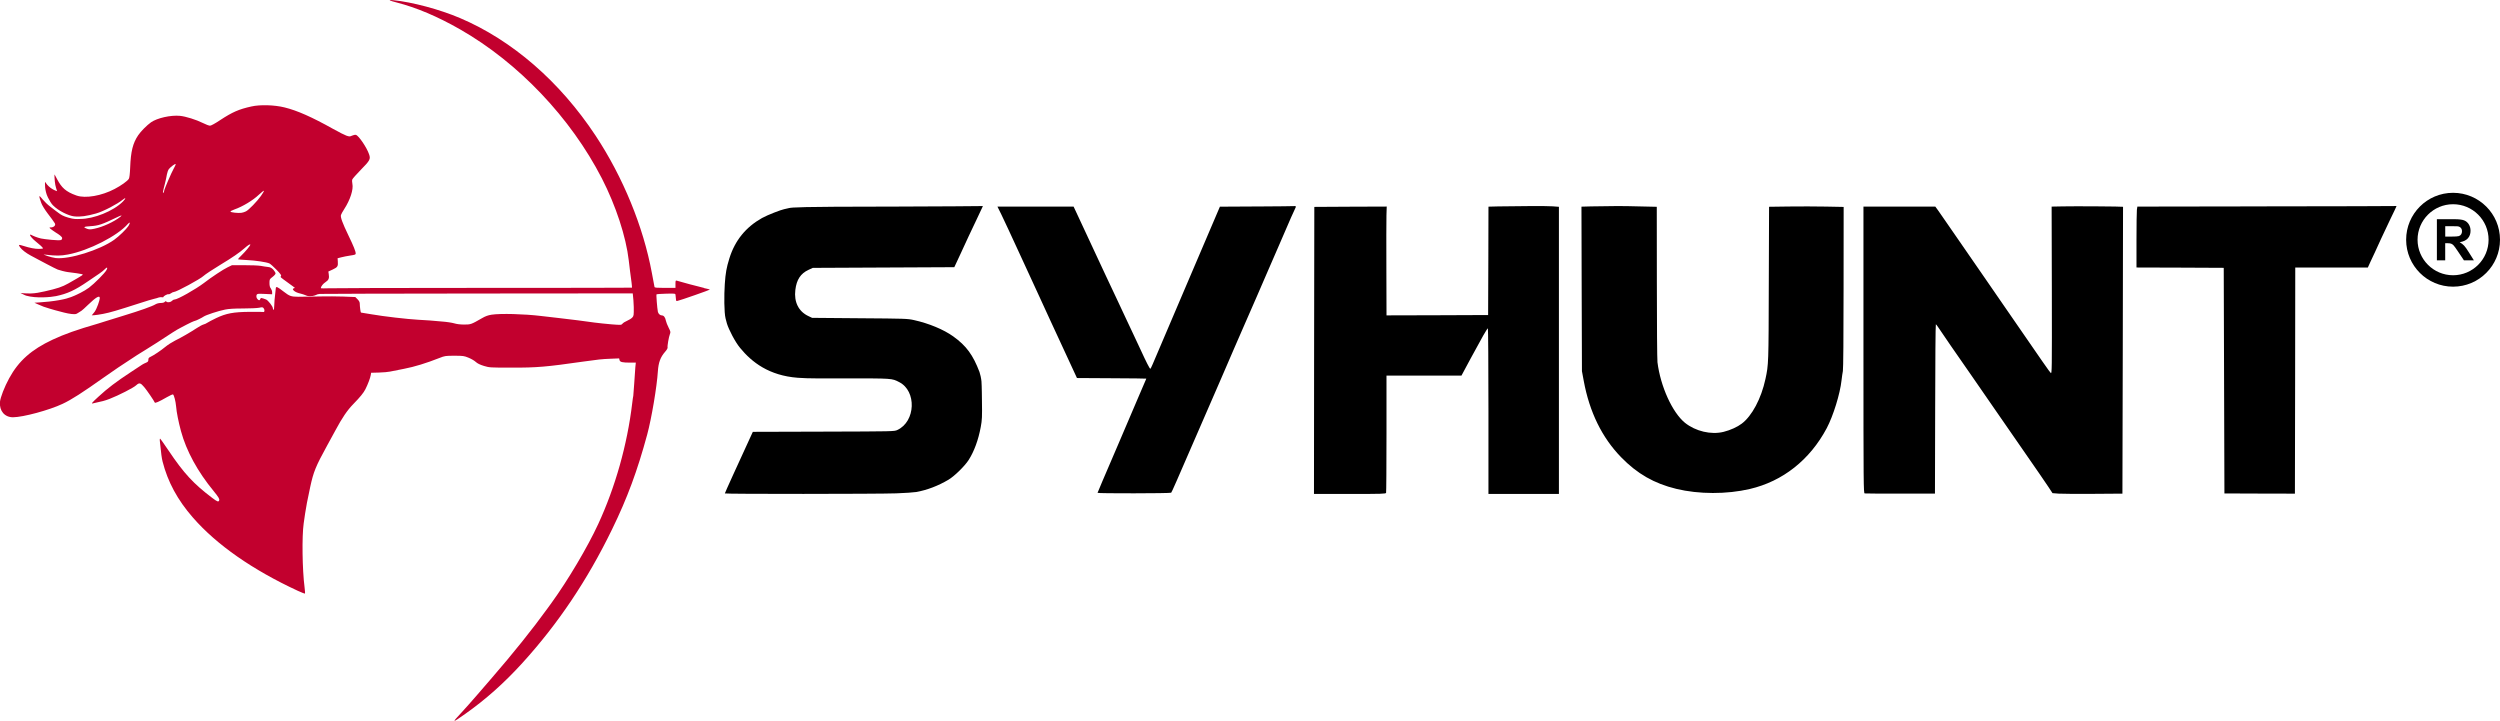 <svg xmlns="http://www.w3.org/2000/svg" viewBox="0 0 1305.17 376.25">
  <path d="M19.43 213.24c-.29.46.18.46.89 0 .46-.29.46-.36-.07-.36-.32 0-.71.14-.82.36ZM69.33 81.78c0 .5.07.68.18.43.07-.21.07-.64 0-.89-.11-.21-.18-.04-.18.46ZM66.73 115.93c-5.36 6.22-20.4 13.9-31.22 15.93-3.86.71-6.18.75-11.61.11-1.54-.18-1.5-.14.82.68 1.32.46 3.29.93 4.32 1.07 7.07.82 23.04-4.18 30.58-9.54 2.57-1.86 6.25-5.43 7.39-7.14 1.07-1.71.89-2.46-.29-1.11ZM88.16 87.25c-.39.54-.86 1.79-1.04 2.82-.14 1.04-.64 3.25-1.07 4.93-1.04 3.89-1.25 5.36-.75 4.64.21-.29.39-.75.39-1 0-.71 3.86-9.68 5.07-11.79.57-1.04 1-2 .93-2.18-.14-.43-2.54 1.36-3.54 2.57ZM45.47 118.43c1.11.39 1.75.39 3.82-.04 4.47-.93 10.29-3.64 13.54-6.22 1.21-1 .57-.89-1.79.25-7.82 3.79-9.65 4.39-13.86 4.64-3.54.18-4.04.57-1.71 1.36ZM168.14 153.73c2.68-.07 7.72-.04 11.15.07l6.25.25 1.18 1.18c.75.75 1.14 1.5 1.14 2.18.04 1.79.43 4.75.64 4.75.14 0 2.57.43 5.43.89 6.32 1.11 18.68 2.54 24.47 2.86 2.36.14 5 .29 5.89.36.89.07 3.72.32 6.25.54 2.57.18 5.54.64 6.61.96 1.25.39 3.14.64 5.18.64 3.5 0 3.68-.07 9.29-3.29 1.82-1.07 3.22-1.57 5.07-1.86 4.68-.71 16.97-.39 25.83.68 1.68.18 5.86.68 9.29 1.07 7.07.82 13.11 1.57 18.58 2.36 2.07.29 6.07.68 8.9.93 5 .39 5.11.39 5.72-.32.32-.43 1.39-1.11 2.43-1.54 1-.43 2.21-1.18 2.68-1.68.79-.86.82-1.11.79-5.47-.04-2.5-.25-5.14-.5-5.86l-.43-1.29-80.77.07c-44.44.04-81.45.14-82.23.21-.79.07-1.57.29-1.75.46-.21.18-.64.32-.96.32-.36 0-.71.14-.82.32-.01.02.01.03.03.04.2.15 2.04.2 4.69.14ZM135.17 100.64c-3.11 2.97-8.5 6.22-12.79 7.72-1.18.43-2.11.89-2.07 1.11.04.46 4.11.89 5.75.64.68-.11 1.75-.43 2.32-.75 1.46-.71 5.79-5.18 7.86-8.07.93-1.29 1.61-2.5 1.54-2.68-.04-.18-1.25.75-2.61 2.04Z" fill="none"/>
  <path d="M367.48 150.3c-2.64-.57-12.63-3.29-14.2-3.79-.57-.18-.64.07-.64 1.79v2h-5.8c-3.72 0-5.07-.11-5.14-.46-.07-.21-.71-3.57-1.39-7.39-4.47-24.15-15.04-49.94-29.36-71.62-18.68-28.26-43.51-49.8-70.8-61.41-10.6-4.51-25-8.37-34.96-9.34-1.46-.14-1.96-.11-1.61.14.32.18 1.86.68 3.47 1.07 10.4 2.68 21.33 7.29 33.15 14.04 30.47 17.43 57.73 46.12 74.02 77.8 7.32 14.29 12.61 30.44 14.04 42.87.39 3.54.89 7.36 1.46 11.57.18 1.36.25 2.54.21 2.61-.07.07-35.47.11-78.7.11s-79.16.11-79.88.21c-.87 0-3.84.15-3.84-.06 0-.93 1.2-2.37 2.48-3.19 1.57-1 2-2 1.64-4.11l-.21-1.39 2.32-1.07c2.54-1.18 2.82-1.68 2.61-4.32l-.11-1.54 1.96-.5c1.07-.29 3.22-.71 4.75-.93 2.25-.32 2.75-.5 2.75-1 0-1.18-1.04-3.79-3.89-9.68-3.07-6.39-4.11-9.29-3.82-10.43.11-.43.86-1.82 1.68-3.07 3.18-4.89 4.93-10.36 4.29-13.29-.18-.82-.21-1.82-.04-2.25.18-.43 2.14-2.68 4.39-4.97 4.89-4.97 5.25-5.64 4.36-8.18-1.21-3.57-5.43-9.75-6.86-10.11-.43-.11-1.32.07-2 .39-1.18.54-1.39.54-3 0-.93-.32-4.04-1.89-6.89-3.5-11.11-6.22-18.79-9.61-25.33-11.22-5.32-1.32-12.79-1.54-17.36-.5-6.5 1.43-9.9 2.93-16.22 7.07-2.71 1.82-4.82 2.96-5.36 2.96s-2.18-.61-3.72-1.39c-3.47-1.75-9.04-3.47-12-3.75-4.82-.46-11.9 1.14-15.11 3.39-2.11 1.5-5.36 4.75-6.68 6.75-2.79 4.11-3.86 8.43-4.18 16.79-.14 3.5-.39 5.43-.71 5.97-.71 1.14-4.04 3.54-7.43 5.29-6.75 3.57-15.22 5.04-19.83 3.43-5.86-2.04-7.85-4.28-10.08-8.36-.75-1.37-1.23-2.37-1.43-2.68-.12.81.03 2.22.14 3.7.17 2.38 1.19 5.05 1.19 5.05s-1.76-.49-3.37-1.69-2.53-2.54-2.81-3.17c-.28.3-.38 4.57 1.37 8.1.87 1.75 1.79 3.26 2.63 4.12 2.94 3 8.25 5.48 11.04 5.79 3.36.37 6.6-.15 11.47-1.5 3.94-1.09 11.4-5.11 13.86-7.14 1.75-1.43 1.89-.89.25.82-5.07 5.18-15.43 9.15-22.24 9.17 0 0-2.59.21-4.43-.2-2.96-.66-4.84-1.42-6.13-2.29-1.87-1.26-3.12-2.36-4.9-3.68-3.82-2.86-5.42-5.71-5.88-5.71s.57 2.61.89 3.57c.36 1.04 1.75 3.36 3.29 5.39 2.07 2.75 2.77 3.6 3.75 5.15.77 1.23-.83 2.34-2.3 2.18-.54-.06-.56.23 0 .69.35.28 1.87 1.44 2.8 1.99 1.7 1.02 3.36 2.21 3.36 2.93 0 .29-.15.74-.54.96-.88.51-8.94-.42-10.54-.78-2.03-.45-4.35-1.46-5.06-1.88-.35-.21-.65-.19-.65.06 0 .54 1.54 2.21 2.75 3.18 2.36 1.86 4.04 3.43 4.04 3.79 0 .14-1 .29-2.21.29-2.11 0-4.68-.5-8.18-1.61-2.39-.75-2.57-.65-1.57.79.88 1.26 3.08 2.97 5.54 4.29 1.8.97 3.62 1.95 4.19 2.24.57.29 8.27 4.44 9.92 5.09.79.32 4 1.15 5.18 1.29 3.5.39 6.79.92 7.32 1.07 1.07.29 1.36.11-6.97 4.86-3.22 1.82-5.68 2.64-12.29 4.14-2.5.57-5.05 1.06-7.23 1.1-3.32.07-5.49-.28-5.49-.28s2.2 1.21 2.97 1.43c5.33 1.53 13.14.75 15.6.24 5.97-1.25 9.97-3.11 16.61-7.68 2.18-1.46 4.82-3.29 5.89-4 1.07-.71 2.43-1.79 2.96-2.36 1.14-1.25 1.68-1.04.93.39-.82 1.57-6.36 7.14-9.18 9.25-2.57 1.93-6.68 3.81-7.67 4.22-2.04.84-4.63 2.07-13.19 3.03-3.23.36-7.63.6-7.63.6s3.56 1.64 4.86 2.09c3.97 1.36 8.64 2.56 10.58 3.04 2.89.72 5.41 1.05 6.42.7.55-.19 2.16-1.33 2.73-1.65.32-.18 1.82-1.54 3.36-3.04 4.22-4.07 6.18-5.22 6.18-3.54 0 1.07-1.52 5.53-2.71 7.16-.35.47-1.48 1.82-1.48 1.82s1.58.07 5.94-.76c3.72-.71 7.29-1.79 18.97-5.54 3.43-1.11 6.89-2.18 7.68-2.32.79-.18 1.86-.46 2.36-.68.54-.18 1.29-.25 1.71-.14.43.11.75.04.75-.14 0-.46 2.11-1.61 2.64-1.43.25.11.82-.14 1.32-.5.46-.36 1.14-.68 1.5-.68 1.36 0 13.9-6.82 15.5-8.39.64-.64 5.22-3.68 8.86-5.86 5.93-3.57 10-6.36 12.36-8.47 1.93-1.71 3.18-2.5 3.18-1.96 0 .5-2.5 3.54-4.61 5.57-1 .96-1.82 1.86-1.82 2 0 .11 2 .32 4.47.43 4.61.21 10.4 1.07 11.97 1.79.5.25 2.14 1.71 3.64 3.25 2.14 2.21 2.68 2.96 2.36 3.32-.43.54-.46.5 3.29 3.22 1.29.93 2.71 1.96 3.18 2.32l.82.64-.75.29q-.75.29.21 1.18c.64.61 1.93 1.18 3.68 1.57 1.89.47 2.85 1.07 3.53 1.19.63.11 2.16 0 2.52 0 .32 0 1.81-.44 2.02-.62.18-.18.96-.39 1.75-.46s37.79-.18 82.23-.21l81.17-.07s.05.53.13 1.29c.1.88.36 3.36.4 5.86.04 4.36 0 4.61-.79 5.47-.46.5-1.68 1.25-2.68 1.68-1.04.43-2.11 1.11-2.43 1.54-.61.71-.71.71-5.72.32-2.82-.25-6.82-.64-8.9-.93-5.47-.79-11.5-1.54-18.58-2.36-3.43-.39-7.61-.89-9.29-1.07-8.86-1.07-21.15-1.39-25.83-.68-1.86.29-3.25.79-5.07 1.86-5.61 3.22-5.79 3.29-9.29 3.29-2.04 0-3.93-.25-5.18-.64-1.07-.32-4.04-.79-6.61-.96-2.54-.21-5.36-.46-6.25-.54-.89-.07-3.54-.21-5.89-.36-5.79-.32-18.15-1.75-24.47-2.86-2.86-.46-5.29-.89-5.43-.89-.21 0-.61-2.97-.64-4.75 0-.68-.39-1.43-1.14-2.18l-1.18-1.18-6.25-.25c-3.43-.11-8.47-.14-11.15-.07-2.64.07-10.47.18-12.36.18-3.79-.04-4.57-.32-7.57-2.64-3.47-2.68-4.04-2.93-4.18-1.79-.64 5.75-.82 7.47-.82 9.18 0 1.14-.14 2.07-.36 2.07-.18 0-.36-.39-.36-.86 0-.93-2.5-4.14-3.54-4.54-2.46-.93-2.82-.96-3-.29-.11.39-.36.68-.54.68-.61 0-1.5-1.07-1.5-1.79 0-1.64.18-1.71 4.32-1.5l3.89.18v-1.07c0-.61-.32-1.46-.68-1.96-.5-.61-.71-1.43-.71-2.86 0-1.93.07-2 1.61-3.18.86-.64 1.57-1.46 1.57-1.82s-.54-1.21-1.14-1.93c-.93-.96-1.54-1.29-2.79-1.43-.89-.07-2.57-.36-3.75-.57-1.18-.21-5.07-.39-8.61-.36h-6.47l-2.29 1.11c-2.21 1.04-8.57 5.25-12.29 8.14-4.32 3.29-13.86 8.68-15.43 8.68-.39 0-1 .32-1.36.71-.68.75-2.29.96-2.89.36-.29-.29-.54-.21-.86.18-.29.32-1.04.54-2.07.54-.93 0-2.04.29-2.71.68-1.64 1.04-8 3.29-16.65 5.93-4.22 1.29-8.32 2.54-9.11 2.82-.79.29-2.64.86-4.11 1.29-11.47 3.32-17.54 5.5-23.86 8.43-11.07 5.18-17.72 11.07-22.68 20.15-2.46 4.5-4.61 10.04-4.82 12.4-.36 4.68 2.46 7.97 6.82 7.97 5.29-.04 18.93-3.72 25.86-7 4.72-2.21 10.32-5.82 21.72-13.9 3.36-2.36 6.57-4.61 7.22-5 .61-.39 2.46-1.61 4.11-2.71 4.47-3 7.68-5.04 10.82-6.93 2.64-1.61 7.5-4.72 13.57-8.72 1.36-.89 3.36-2.07 4.47-2.61 1.07-.54 2.36-1.21 2.86-1.5.96-.57 4.11-2 4.47-2s3.57-1.57 4.47-2.21c1.14-.79 7.57-2.93 11.15-3.64 1.93-.39 4.72-.57 9.36-.57 3.64 0 7.43-.18 8.43-.39 1.64-.36 1.89-.32 2.36.29.64.82.5 2.11-.21 1.93-.29-.07-3.5-.11-7.14-.07-8.5.07-12.22.79-17.43 3.25-2 .96-4.11 2.07-4.64 2.43-.54.39-1.43.79-2.04.93-.57.14-2.18 1-3.57 1.93-3.39 2.21-8 4.89-11.29 6.5-1.5.75-3.75 2.18-5 3.22-2.36 1.96-6.18 4.5-7.89 5.29-.75.32-1 .68-1 1.46s-.21 1.11-1.14 1.5c-.64.25-1.57.71-2.07 1.04-.5.36-3.25 2.14-6.14 4.04-7.39 4.86-11.97 8.32-16.68 12.68-3.36 3.07-3.89 3.72-3.04 3.54 5.04-1.07 6.39-1.43 8.86-2.39 4.79-1.86 12.47-5.79 13.82-7.07 1.64-1.5 2.29-1.36 4.22.93 1.46 1.71 5.22 7.25 5.5 8.04.18.5 2.07-.32 6.43-2.82 1.54-.89 2.93-1.5 3.11-1.39.54.36 1.36 3.5 1.61 6.22.25 3.14 1.25 8.11 2.54 12.9 2.82 10.4 8.64 21.11 17.15 31.44 2.54 3.14 3.07 4.04 2.79 4.79-.36.89-.96.68-3.57-1.29-9.75-7.36-14.83-12.82-22.79-24.68-2.32-3.47-4.36-6.32-4.5-6.32-.11 0-.18.43-.14.96.75 7.25 1 9.18 1.46 11 2.68 10.57 7.82 20.11 15.86 29.29 12.4 14.22 31.15 27.29 54.76 38.22 1.93.89 3.61 1.54 3.72 1.43.11-.07 0-1.57-.21-3.29-1.18-9.11-1.43-26.54-.46-33.33.18-1.29.54-3.61.75-5.18.43-3 1.25-7.39 2.68-13.93 1.68-7.82 2.89-10.75 8.75-21.43 1.32-2.36 3.25-5.89 4.29-7.86 3.57-6.68 6.25-10.65 9.43-13.9 3.72-3.82 5.32-5.82 6.32-7.75 1.32-2.64 2.54-5.86 2.79-7.39l.21-1.21 4.11-.11c2.25-.07 4.82-.29 5.72-.5.89-.21 4.18-.86 7.36-1.46 5.43-1.04 11.57-2.93 18.54-5.68 2.71-1.07 3.11-1.14 7.75-1.14s5.07.11 7.29 1c1.36.54 3.04 1.5 3.79 2.18.93.86 2.25 1.5 4.32 2.14 2.86.86 3.18.89 14.36.89 13.36.04 18.18-.39 37.69-3.18 7.54-1.07 9.54-1.29 14-1.46l4.54-.18.21.89c.29 1.04 1.39 1.32 5.68 1.32h2.82l-.25 2.39c-.11 1.36-.39 5.07-.57 8.32-.21 3.25-.43 6.22-.5 6.61-.11.39-.36 2.14-.57 3.93-2.57 21.61-8.82 43.72-17.75 63.05-5.5 11.93-15.86 29.4-24.33 41.08-.5.68-1.5 2.04-2.21 3.04-7.61 10.54-17.93 23.43-28.9 36.08-2.04 2.36-5.72 6.61-8.18 9.47-2.46 2.86-6 6.82-7.89 8.86-5.11 5.47-4.93 5.5 2.11.54 10.68-7.54 20.33-16.11 29.9-26.65 18.65-20.54 33.83-43.15 46.76-69.73 7.97-16.36 13.18-30.47 18.33-49.48 2.25-8.32 5.07-24.97 5.57-33.04.32-4.57 1.32-7.32 3.75-10.11.82-.89 1.39-1.89 1.32-2.21-.21-.79.64-5.61 1.21-7.04.43-1.04.36-1.32-.68-3.39-.64-1.25-1.25-2.82-1.39-3.5-.32-1.79-1.11-2.86-2.07-2.86s-1.89-.82-2.14-1.89c-.36-1.79-.93-8.89-.71-9.11.14-.14 2.39-.29 5.04-.36 4.43-.11 4.79-.07 4.86.54 0 .36.21 1.82.25 2.39.04.86.14 1 .86.82 1.54-.32 17-5.75 16.86-5.89-.07-.11-1.46-.43-3.11-.79Zm-320.3-32.22c4.22-.25 6.04-.86 13.86-4.64 2.36-1.14 3-1.25 1.79-.25-3.25 2.57-9.07 5.29-13.54 6.22-2.07.43-2.71.43-3.82.04-2.32-.79-1.82-1.18 1.71-1.36Zm19.83-.04c-1.14 1.71-4.82 5.29-7.39 7.14-7.54 5.36-23.51 10.36-30.58 9.54-1.04-.14-3-.61-4.32-1.07-2.32-.82-2.36-.86-.82-.68 5.43.64 7.75.61 11.61-.11 10.82-2.04 25.86-9.72 31.22-15.93 1.18-1.36 1.36-.61.29 1.11Zm23.76-30.19c-1.21 2.11-5.07 11.07-5.07 11.79 0 .25-.18.71-.39 1-.5.71-.29-.75.75-4.64.43-1.68.93-3.89 1.07-4.93.18-1.04.64-2.29 1.04-2.82 1-1.21 3.39-3 3.54-2.57.07.18-.36 1.14-.93 2.18Zm45.48 14.43c-2.07 2.89-6.39 7.36-7.86 8.07-.57.32-1.64.64-2.32.75-1.64.25-5.72-.18-5.75-.64-.04-.21.89-.68 2.07-1.11 4.29-1.5 9.68-4.75 12.79-7.72 1.36-1.29 2.57-2.21 2.61-2.04.07.18-.61 1.39-1.54 2.68Z" fill="#C2002E"/>
  <path d="M463.08 107.86c-45.76.03-49.57.39-51.26.79-1.13.26-1.72.42-2.52.58-1.44.28-8.41 2.89-11.48 4.6-8.5 4.79-14.15 11.75-17.04 21.08-1.5 4.82-2 7.61-2.39 13.4-.39 5.82-.37 14.88.41 17.94.14.57.35 1.51.72 2.71.95 3.06 4.19 9.47 6.87 12.68 6.14 7.5 15.12 14.44 30.08 15.58 6.2.47 11.9.29 24.65.32 24.97 0 24.47-.04 28.29 1.93 9.22 4.64 8.64 20.58-.93 25.01-1.64.75-1.71.75-38.55.86l-36.9.11-.86 1.86c-6.97 15.11-13.75 30.01-13.75 30.29 0 .36 79.7.32 89.49-.04 4.54-.14 9.25-.5 10.54-.71 5.61-1.04 11.25-3.18 16.65-6.36 3.11-1.82 8.47-7.07 10.57-10.29 2.89-4.5 5.11-10.54 6.36-17.33.68-3.72.75-5.07.61-13.93 0 0-.05-7.35-.24-9.79-.12-1.54-.69-4.04-1.04-4.95-3.37-8.83-6.79-13.63-13.72-18.59-5-3.57-12.72-6.79-20.47-8.5-3.39-.75-4.54-.79-28.36-.96l-24.83-.21-1.96-.93c-5.11-2.39-7.57-7.39-6.79-13.65.64-5.36 2.75-8.57 6.86-10.47l2.25-1.04 36.94-.18 36.94-.18 3.25-6.97c1.79-3.86 3.72-8.04 4.29-9.29.57-1.29 2.46-5.29 4.22-8.9 1.71-3.61 3.14-6.64 3.14-6.68 0-.07-.11-.11-.25-.07-.18.07-22.54.18-49.76.29ZM656.34 107.79l-19.47.11-17.04 39.9c-9.4 21.93-17.5 40.97-18.04 42.3-.57 1.36-1.11 2.43-1.25 2.43-.32 0-2.29-3.86-4.86-9.5-1-2.18-3.04-6.5-4.5-9.61-1.5-3.11-2.71-5.68-2.71-5.75 0-.11-2.36-5.11-5.22-11.15-2.89-6.04-5.54-11.65-5.89-12.5-.36-.82-2.5-5.39-4.75-10.18-4.14-8.82-7.86-16.79-10.57-22.68l-1.54-3.29h-39.76l2.07 4.18c1.14 2.32 5.47 11.61 9.61 20.65s8.68 18.83 10.04 21.79c1.36 2.93 4 8.64 5.82 12.68 1.86 4.04 5.75 12.47 8.68 18.75l5.29 11.43 18.11.11c9.97.04 18.11.14 18.11.21 0 .04-.21.57-.5 1.14s-2.07 4.72-3.97 9.25c-1.93 4.5-6.47 15.11-10.07 23.58-8.11 18.9-10.86 25.29-10.93 25.65-.11.36 38.04.32 38.44-.07.36-.36 2.5-5.29 13.93-31.65 4.04-9.32 8.86-20.43 11.57-26.61 1.11-2.46 2.57-5.93 3.32-7.68.75-1.79 2.5-5.86 3.93-9.11s3.61-8.22 4.82-11.07 2.57-5.89 2.97-6.79c.43-.89 2.29-5.14 4.14-9.47s4.61-10.68 6.11-14.11 3.93-9.07 5.43-12.5c5.5-12.79 8.43-19.47 8.72-19.86.32-.39.04-.93-.36-.79-.11.07-8.97.14-19.68.21ZM782.55 107.75l-5.47.14-.07 28.29-.11 28.29-26.51.11-26.54.07-.07-23.83c-.04-13.15-.04-25.9.04-28.44l.14-4.54-18.9.07-18.9.11-.11 74.91-.07 74.95h18.72c16.72 0 18.75-.07 18.93-.57.11-.32.21-14.22.21-30.9v-30.33h39.15l4.79-8.93c5.89-10.93 8.61-15.72 9-15.72.14 0 .29 19.43.29 43.22v43.22h36.79v-149.9l-3.29-.25c-3.07-.21-16.11-.18-28.04.04ZM830.74 107.75l-5.11.14.11 42.94.14 42.94.96 5.18c3 16.18 9.54 29.54 19.5 39.76 8.39 8.64 17.29 13.72 28.79 16.5 11.75 2.86 26.36 2.89 38.4.07 17.18-4 31.33-15.18 40.12-31.69 3.43-6.47 7-18 7.75-25.01.21-1.86.54-4.07.71-4.89.21-.89.36-18.18.36-43.58l.04-42.08-9.22-.18c-5.07-.11-13.82-.11-19.47-.04l-10.25.14-.14 40.05c-.11 42.01-.11 42.26-1.75 49.87-2.18 10.18-7.04 19.29-12.36 23.29-2.29 1.75-5.89 3.39-9.47 4.29-6.54 1.64-14.68-.29-20.22-4.75-6.57-5.39-12.75-18.97-14.32-31.58-.18-1.39-.32-20.18-.32-41.83l-.04-39.33-9.36-.21c-8.93-.25-13.29-.21-24.86 0ZM1076.91 107.75l-5.82.11.11 43.76c.07 42.33.04 43.72-.57 43.08-.71-.68-2.79-3.68-25.76-37.01-2.82-4.14-6.54-9.5-8.25-11.97-8.29-11.93-16.43-23.72-19.65-28.44-1.96-2.89-4.25-6.18-5.07-7.32l-1.54-2.11h-37.51v74.8c0 70.98.04 74.84.64 74.95.32.07 8.72.11 18.65.11h18.04l.11-44.23c.04-24.29.18-44.19.36-44.19.14.04.68.71 1.21 1.54.5.82 3.47 5.11 6.5 9.54 3.07 4.43 7.93 11.4 10.79 15.54 2.86 4.11 8.47 12.25 12.47 18.04s8.79 12.68 10.61 15.33c12.75 18.4 15.25 22.01 17.18 24.93l2.14 3.25 3.25.25c1.79.11 10 .18 18.25.11l15-.11.18-74.84c.11-41.15.18-74.88.14-74.91-.04-.18-25.76-.36-31.47-.21ZM1183.22 107.75l-67.37.11-.25 1.64c-.11.93-.21 8.07-.21 15.9v14.25l22.79.07 22.76.11.18 58.91.18 58.87 18.4.07 18.4.04.11-59.05.07-59.01h37.9l1.18-2.61c.68-1.39 1.89-4.04 2.71-5.79.82-1.79 2.21-4.79 3.07-6.72s3.04-6.5 4.79-10.15c1.79-3.64 3.22-6.72 3.22-6.79 0-.04-.11-.07-.25-.04-.18.07-30.61.14-67.66.18Z" fill-rule="evenodd"/>
  <path d="M1272.22 135.91v-21.47h9.13c2.29 0 3.96.19 5 .58 1.04.39 1.87 1.07 2.5 2.06s.94 2.11.94 3.38c0 1.61-.47 2.94-1.42 3.99-.95 1.05-2.36 1.71-4.25 1.99.94.55 1.71 1.15 2.32 1.8.61.65 1.43 1.82 2.47 3.49l2.62 4.19h-5.19l-3.13-4.67c-1.11-1.67-1.88-2.72-2.29-3.16-.41-.43-.84-.73-1.3-.89-.46-.16-1.19-.24-2.18-.24h-.88v8.96h-4.34Zm4.34-12.39h3.21c2.08 0 3.38-.09 3.9-.26s.92-.48 1.22-.91.44-.97.44-1.61c0-.72-.19-1.31-.58-1.75-.39-.44-.93-.73-1.63-.84-.35-.05-1.41-.07-3.16-.07h-3.38v5.45Z"/>
  <path d="M1280.67 106.62c10.23 0 18.54 8.32 18.54 18.54s-8.32 18.54-18.54 18.54-18.54-8.32-18.54-18.54 8.32-18.54 18.54-18.54m0-5.96c-13.53 0-24.5 10.97-24.5 24.5s10.97 24.5 24.5 24.5 24.5-10.97 24.5-24.5-10.97-24.5-24.5-24.5Z"/>
</svg>
